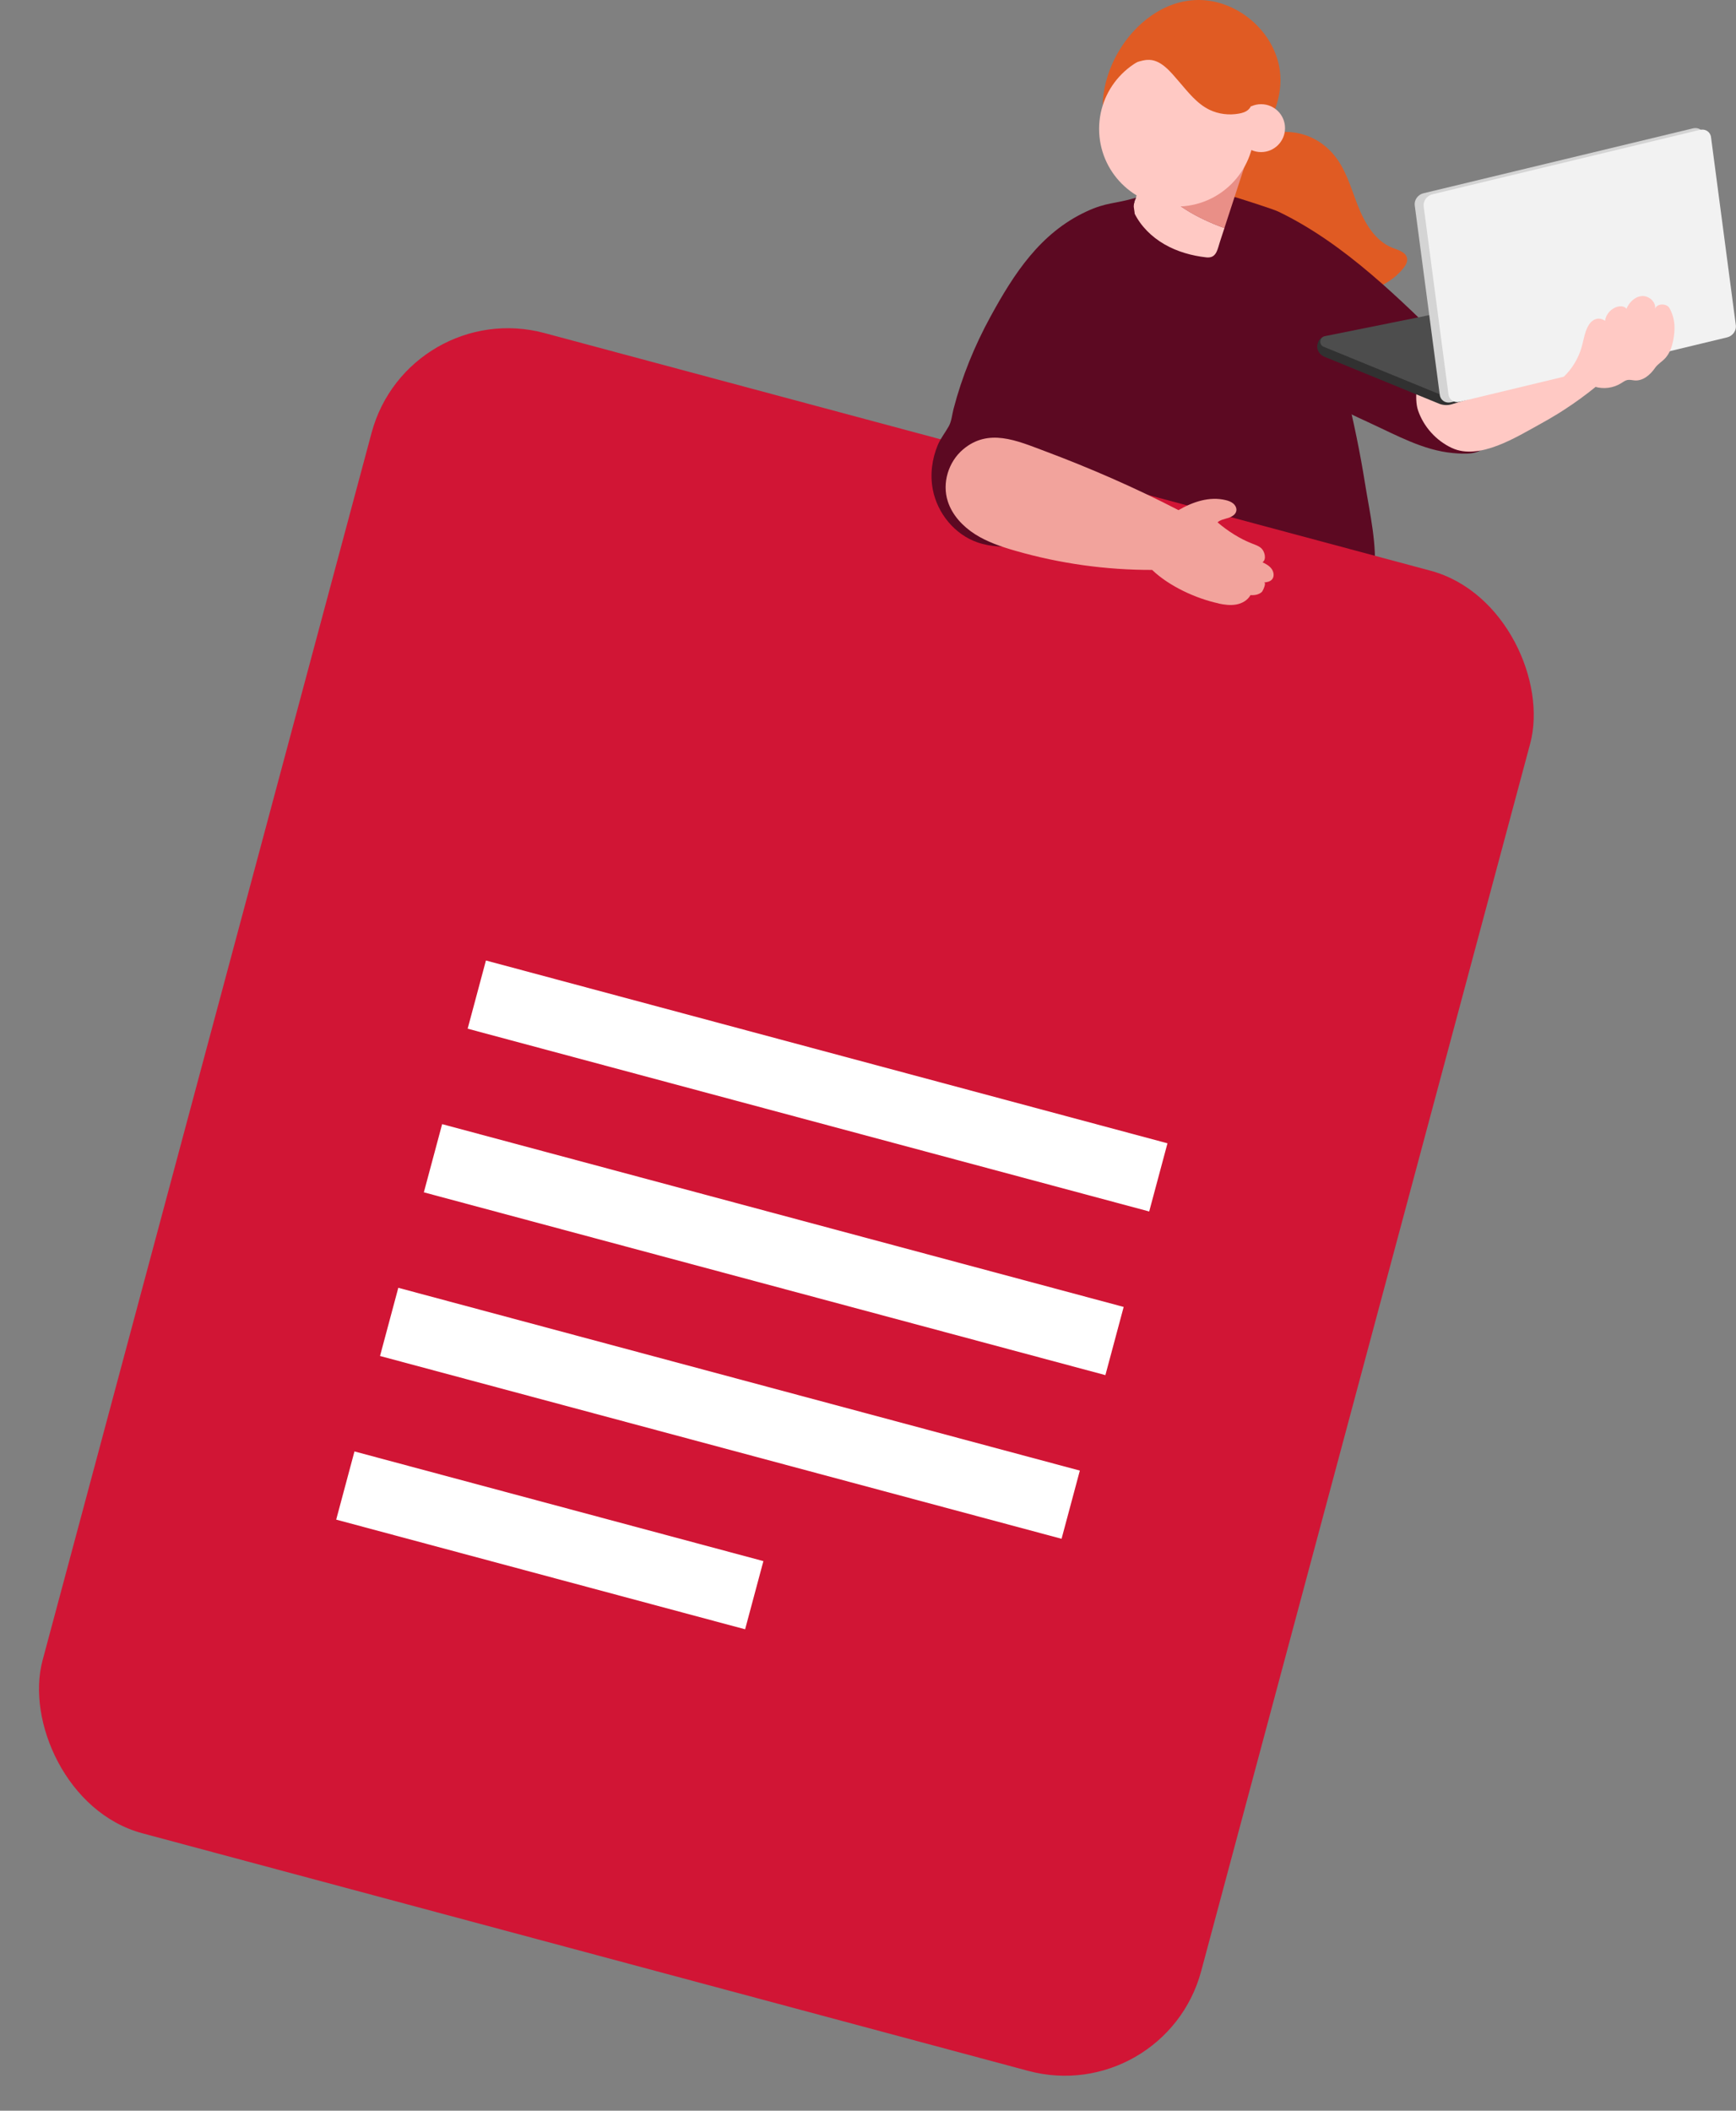 <svg width="246" height="299" viewBox="0 0 246 299" fill="none" xmlns="http://www.w3.org/2000/svg">
<rect x="0" y="0" width="246" height="299" fill="#808080" stroke="none"/>
<path d="M188.852 21.748C190.657 23.77 191.39 26.496 192.371 29.02C193.352 31.544 194.834 34.15 197.364 35.124C198.188 35.438 199.251 35.738 199.393 36.614C199.475 37.124 199.176 37.603 198.854 38.007C196.511 40.921 192.476 41.879 188.74 41.962C186.008 42.022 183.268 41.7 180.633 41.011C178.566 40.471 176.538 39.685 174.853 38.374C171.904 36.075 170.302 32.158 170.796 28.451C171.866 20.348 182.826 15 188.86 21.748H188.852Z" fill="#E05B23"/>
<path d="M194.138 59.927C189.729 57.92 185.424 55.666 181.134 53.419C175.647 50.551 170.167 47.682 164.68 44.814C164.545 44.747 164.403 44.664 164.335 44.529C164.268 44.395 164.283 44.237 164.298 44.095C165.039 37.924 166.08 31.813 165.84 25.574C165.818 24.937 179.914 29.378 181.119 29.963C190.582 34.501 198.472 42.462 205.891 49.742C207.957 51.772 210.256 53.449 211.109 56.385C211.686 58.355 211.753 61.23 210.6 63.043C209.672 64.496 207.471 64.323 205.861 64.174C201.684 63.792 197.881 61.642 194.13 59.927H194.138Z" fill="#5C0922"/>
<path d="M220.496 58.768C219.784 59.202 219.066 59.621 218.34 60.018C214.911 61.898 209.626 65.268 205.733 63.456C203.509 62.422 201.735 60.453 200.942 58.131C200.38 56.483 200.724 52.986 202.079 51.773C203.756 50.267 207.507 50.102 209.626 49.825C214.155 49.234 218.706 48.852 223.265 48.687C225.354 48.612 227.682 48.664 229.187 50.11C229.524 50.432 229.823 50.889 229.719 51.353C229.644 51.653 229.419 51.877 229.195 52.095C226.544 54.618 223.617 56.865 220.496 58.775V58.768Z" fill="#FFC9C4"/>
<path d="M171.649 81.908C161.168 81.878 150.68 81.751 140.199 81.519C141.412 70.12 142.932 57.298 147.805 46.117C150.006 41.069 153.038 36.298 156.938 32.112C159.02 29.873 161.385 27.776 164.14 26.727C166.977 25.641 170.309 25.873 173.064 27.072C175.444 28.105 177.413 29.738 179.128 31.52C185.536 38.163 188.575 46.776 190.716 55.269C191.817 59.65 192.722 64.069 193.434 68.51C194.1 72.689 195.215 77.355 194.721 81.571C190.372 82.477 185.124 81.931 180.662 81.938C177.66 81.938 174.658 81.923 171.656 81.916L171.649 81.908Z" fill="#5C0922"/>
<path d="M187.585 50.498L203.904 57.178C204.481 57.411 205.117 57.448 205.716 57.268L225.906 51.232C226.648 51.007 226.663 49.966 225.929 49.719L210.388 44.536C210.26 44.492 210.118 44.484 209.983 44.514L187.382 47.824C187.001 47.899 186.656 48.513 186.656 49.12C186.656 49.824 187.225 50.348 187.592 50.498H187.585Z" fill="#313131"/>
<path d="M187.584 49.127L204.533 56.069C204.697 56.137 204.884 56.144 205.057 56.092L225.898 49.861C226.639 49.636 226.654 48.595 225.921 48.348L210.379 43.165C210.252 43.12 210.11 43.113 209.975 43.143L187.726 47.622C186.955 47.779 186.858 48.835 187.584 49.134V49.127Z" fill="#4D4D4D"/>
<path d="M243.821 47.787L205.619 56.984C204.841 57.171 204.129 56.707 204.025 55.951L200.476 29.087C200.379 28.33 200.925 27.566 201.704 27.379L239.906 18.182C240.684 17.995 241.396 18.459 241.5 19.216L245.049 46.08C245.146 46.836 244.6 47.6 243.821 47.787Z" fill="#D4D4D4"/>
<path d="M244.757 47.787L206.84 56.917C206.069 57.104 205.358 56.647 205.26 55.891L201.742 29.229C201.644 28.48 202.191 27.716 202.962 27.529L240.88 18.399C241.651 18.212 242.362 18.669 242.459 19.425L245.978 46.087C246.075 46.836 245.529 47.6 244.757 47.787Z" fill="#F2F2F2"/>
<path d="M224.74 46.875C224.814 46.658 224.912 46.441 225.017 46.238C225.511 45.295 226.454 44.763 227.442 45.445C227.569 44.486 228.34 43.64 229.291 43.43C229.718 43.34 230.219 43.392 230.481 43.737C230.863 42.808 231.702 41.992 232.705 41.94C233.708 41.887 234.734 42.831 234.517 43.812C234.711 42.928 236.193 42.958 236.568 43.64C236.965 44.351 237.204 45.153 237.271 45.961C237.331 46.733 237.242 47.504 237.092 48.261C236.912 49.152 236.62 49.998 236.014 50.695C235.55 51.226 234.928 51.541 234.517 52.133C233.85 53.091 232.832 53.975 231.664 53.892C231.32 53.87 230.968 53.765 230.631 53.825C230.294 53.885 230.01 54.11 229.718 54.289C228.617 54.978 227.218 55.158 225.982 54.776C225.728 54.694 225.481 54.596 225.211 54.551C224.68 54.469 224.141 54.626 223.602 54.626C223.444 54.626 221.086 53.848 221.543 53.421C222.756 52.275 223.654 50.799 224.118 49.197C224.343 48.425 224.47 47.617 224.74 46.86V46.875Z" fill="#FFC9C4"/>
<path d="M163.566 25.712C163.102 25.112 162.69 24.476 162.308 23.824C161.74 25.539 161.186 27.262 160.654 28.992C160.594 29.186 160.534 29.381 160.549 29.584C160.564 29.786 160.647 29.98 160.736 30.168C161.65 32.047 163.199 33.568 165.011 34.609C166.815 35.65 168.866 36.227 170.94 36.459C171.075 36.474 171.202 36.474 171.314 36.466C172.4 36.384 172.542 35.26 172.864 34.272C173.081 33.613 173.291 32.961 173.508 32.302C169.66 30.909 166.037 28.902 163.566 25.704V25.712Z" fill="#FFC9C4"/>
<path d="M176.839 22.086C176.764 22.311 173.777 22.258 173.426 22.273C172.258 22.311 171.09 22.326 169.922 22.333C167.564 22.341 165.288 22.153 162.967 21.816C162.743 22.483 162.526 23.157 162.301 23.831C162.683 24.483 163.095 25.119 163.559 25.718C166.029 28.924 169.652 30.923 173.5 32.316C173.732 31.605 173.965 30.893 174.197 30.182C175.08 27.486 175.956 24.79 176.839 22.093V22.086Z" fill="#E98F87"/>
<path d="M156.513 17.696C157.089 20.437 158.729 23.358 161.296 24.676C162.816 25.455 164.179 25.193 165.796 25.328C167.211 25.44 168.184 25.927 169.636 25.56C176.471 23.83 183.104 15.876 181.083 8.619C180.042 4.889 177.003 1.826 173.334 0.583C163.557 -2.72 154.604 8.694 156.513 17.696Z" fill="#E05B23"/>
<path d="M166.747 29.259C172.821 29.259 177.744 24.334 177.744 18.258C177.744 12.181 172.821 7.256 166.747 7.256C160.674 7.256 155.75 12.181 155.75 18.258C155.75 24.334 160.674 29.259 166.747 29.259Z" fill="#FFC9C4"/>
<path d="M178.704 21.545C180.577 21.545 182.095 20.026 182.095 18.152C182.095 16.279 180.577 14.76 178.704 14.76C176.831 14.76 175.312 16.279 175.312 18.152C175.312 20.026 176.831 21.545 178.704 21.545Z" fill="#FFC9C4"/>
<path d="M162.518 8.491C164.456 8.303 165.924 10.243 167.084 11.576C168.364 13.052 169.6 14.684 171.396 15.553C172.684 16.175 174.174 16.347 175.573 16.092C176.045 16.01 176.532 15.86 176.891 15.538C177.408 15.066 177.557 14.317 177.595 13.613C177.73 11.224 176.861 7.247 174.428 6.154C172.863 5.45 170.91 4.956 169.188 4.986C167.219 5.023 165.078 5.113 163.281 5.989C161.949 6.641 160.796 7.734 160.234 9.105C160.975 8.835 161.746 8.558 162.525 8.483L162.518 8.491Z" fill="#E05B23"/>
<rect width="169.96" height="219.996" rx="20" transform="matrix(0.966 0.259 -0.259 0.966 57.832 42)" fill="#D11535"/>
<rect width="99.977" height="10" transform="matrix(0.966 0.259 -0.259 0.966 68.859 136.061)" fill="white"/>
<rect width="99.977" height="10" transform="matrix(0.966 0.259 -0.259 0.966 62.652 159.242)" fill="white"/>
<rect width="99.977" height="10" transform="matrix(0.966 0.259 -0.259 0.966 56.441 182.426)" fill="white"/>
<rect width="59.986" height="10" transform="matrix(0.966 0.259 -0.259 0.966 50.23 205.605)" fill="white"/>
<path d="M149.722 75.438C149.655 75.483 149.58 75.521 149.513 75.566C147.117 76.914 144.325 77.565 141.577 77.408C140.537 77.348 139.496 77.176 138.508 76.831C135.274 75.708 132.826 72.705 132.182 69.342C131.778 67.237 132.062 65.036 132.878 63.066C133.29 62.077 133.941 61.298 134.45 60.377C134.855 59.636 134.907 58.752 135.124 57.921C136.307 53.375 138.096 48.986 140.35 44.867C143.696 38.741 147.417 33.019 153.9 29.986C156.842 28.608 157.886 28.929 161 28C160.124 29.558 161.304 29.851 160.458 31.431C158.511 35.064 157.957 39.962 156.984 43.961C155.921 48.335 154.94 52.723 154.102 57.15C153.45 60.594 152.882 64.055 152.455 67.537C152.245 69.237 152.29 71.087 151.938 72.765C151.676 73.993 150.785 74.824 149.722 75.461V75.438Z" fill="#5C0922"/>
<path d="M172.674 85.475C169.463 84.786 165.652 83.026 163.264 80.734C156.729 80.749 150.178 79.836 143.86 78.016C141.884 77.447 139.907 76.78 138.163 75.672C136.426 74.563 134.929 72.96 134.308 71.021C133.469 68.422 134.397 65.434 136.449 63.681C140.057 60.611 144.062 62.408 147.962 63.868C154.468 66.302 160.839 69.081 167 72.264C169.006 71.096 171.402 70.279 173.7 70.849C174.074 70.938 174.456 71.073 174.756 71.328C175.055 71.582 175.257 71.964 175.197 72.346C175.115 72.885 174.561 73.208 174.037 73.372C173.513 73.537 172.936 73.627 172.532 73.994C173.955 75.215 175.744 76.361 177.496 77.027C177.93 77.192 178.386 77.349 178.731 77.664C179.21 78.091 179.517 79.237 178.903 79.656C179.397 79.88 179.891 80.158 180.206 80.6C180.52 81.041 180.595 81.686 180.251 82.082C179.974 82.397 179.517 82.479 179.09 82.517C179.539 82.479 178.933 83.73 178.836 83.827C178.409 84.239 177.795 84.344 177.204 84.299C176.807 85.026 176.013 85.483 175.19 85.632C174.366 85.782 173.505 85.67 172.674 85.49V85.475Z" fill="#F2A39C"/>
</svg>
